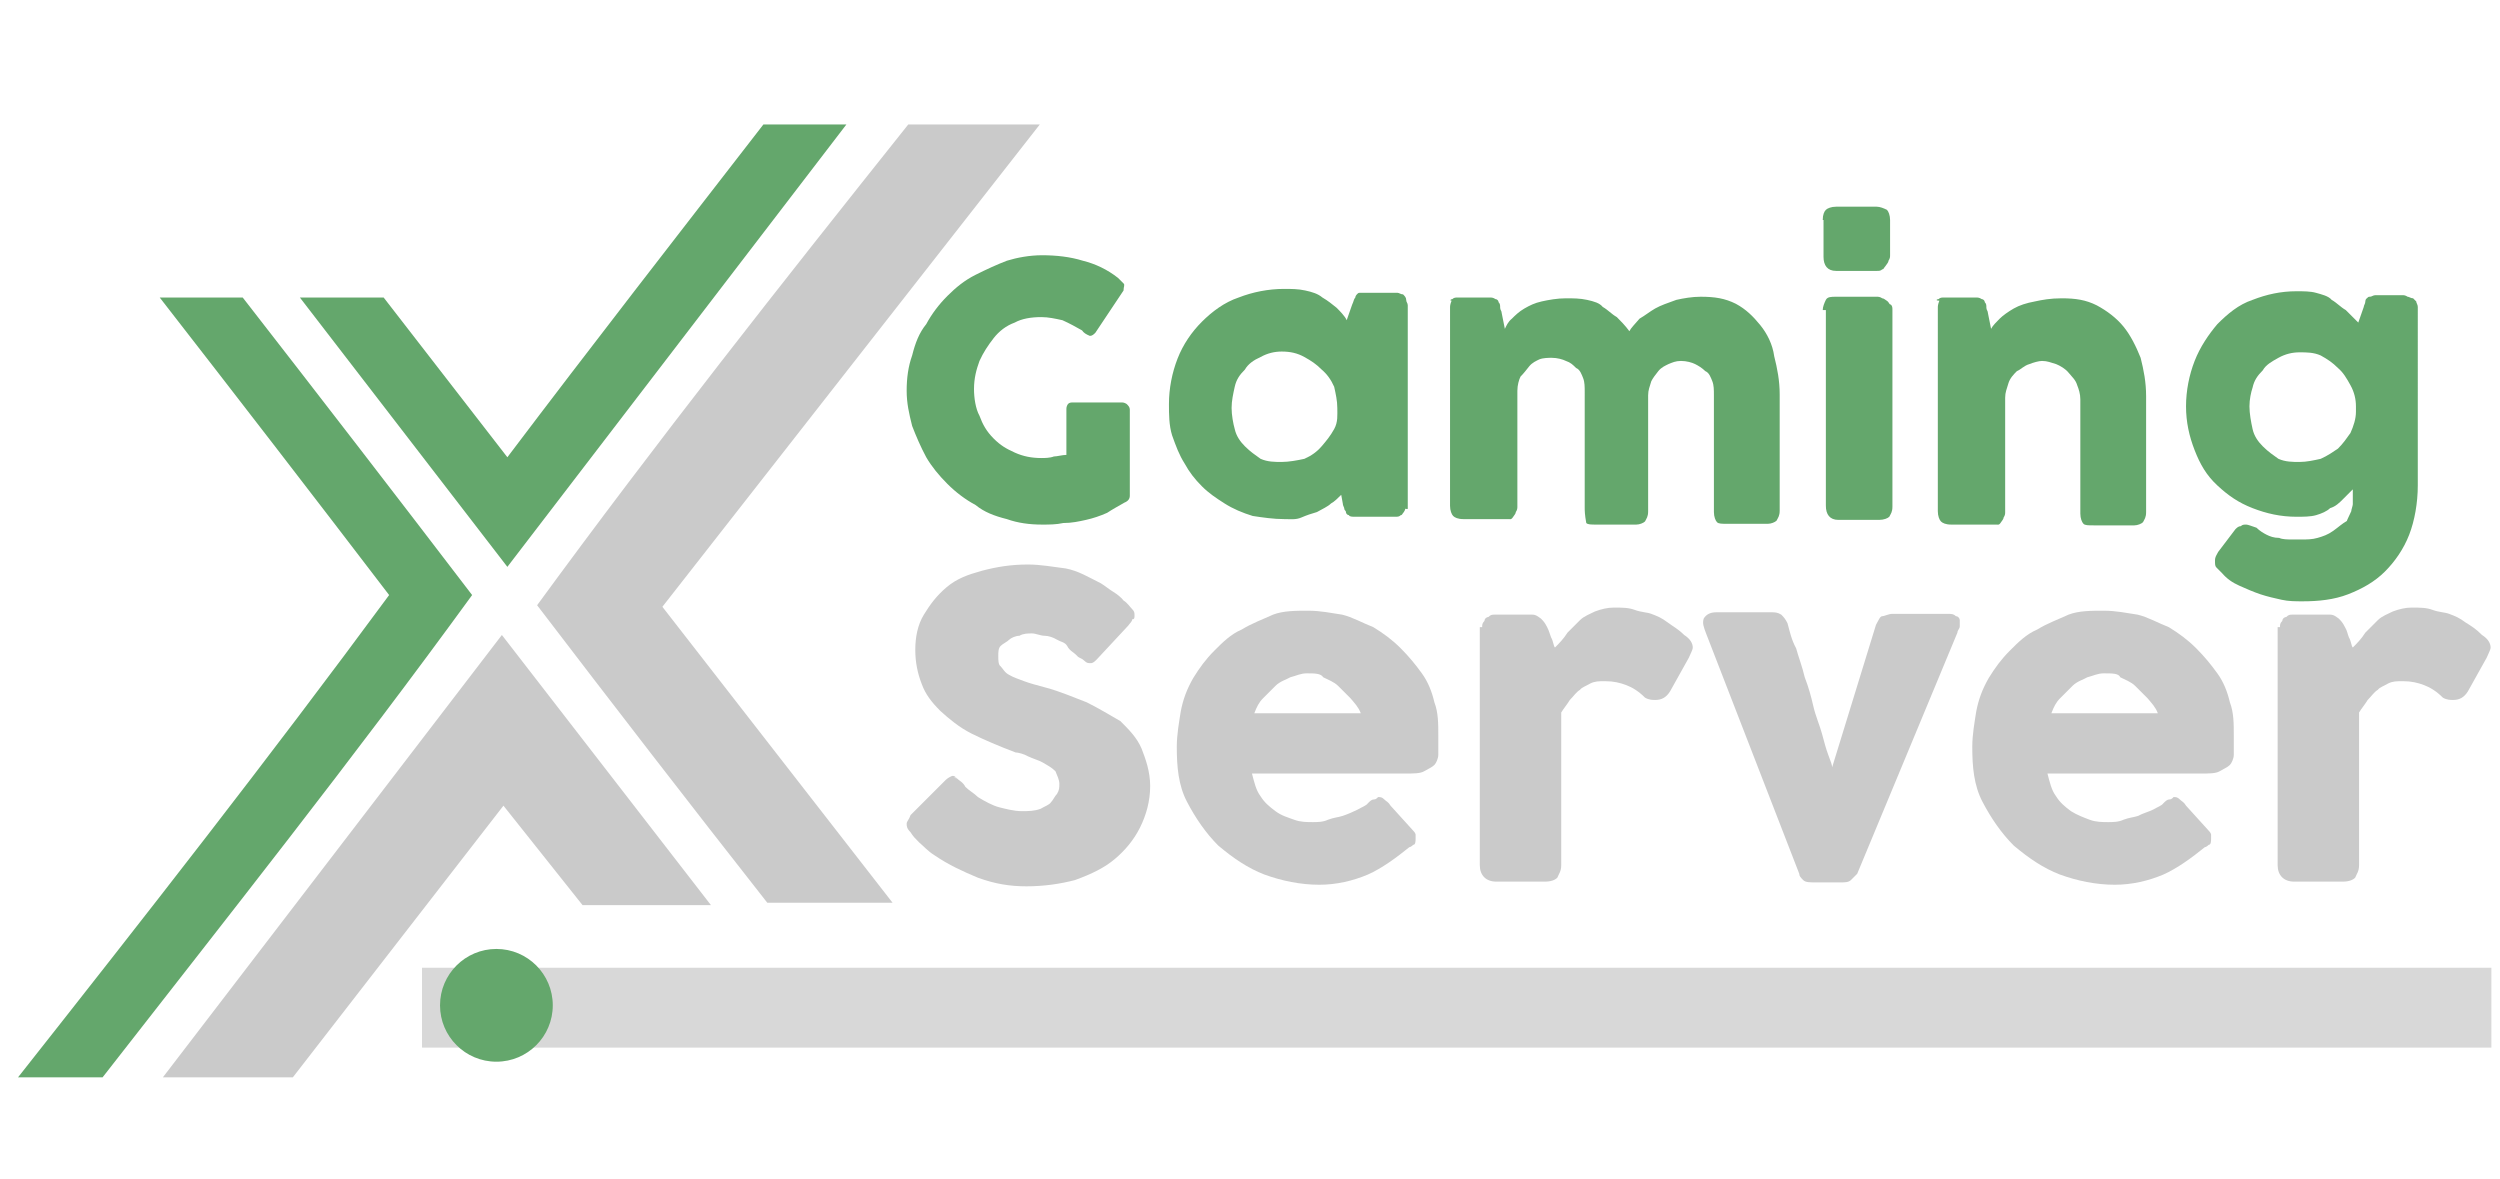 <?xml version="1.0" encoding="utf-8"?>
<!-- Generator: Adobe Illustrator 24.2.0, SVG Export Plug-In . SVG Version: 6.00 Build 0)  -->
<svg version="1.1" id="Layer_1" xmlns="http://www.w3.org/2000/svg" xmlns:xlink="http://www.w3.org/1999/xlink" x="0px" y="0px"
	 viewBox="0 0 319.3 150.6" style="enable-background:new 0 0 319.3 150.6;" xml:space="preserve">
<style type="text/css">
	.st0{fill:#D8D8D8;}
	.st1{fill:#64A76C;}
	.st2{fill:#CACACA;}
	.st3{fill-rule:evenodd;clip-rule:evenodd;fill:#CACACA;}
	.st4{fill-rule:evenodd;clip-rule:evenodd;fill:#64A76C;}
</style>
<path class="st0" d="M318.2,123.6v10.2H53.9v-10.2H318.2z"/>
<g>
	<circle id="svg-ico" class="st1" cx="63.4" cy="128.4" r="7.2"/>
	
		<animateMotion  accumulate="none" additive="replace" begin="0s" calcMode="paced" dur="6s" fill="remove" path="M210,0 0 0 210,0" repeatCount="indefinite" restart="always">
		</animateMotion>
</g>
<g>
	<path class="st1" d="M138.2,42.2c-0.7-0.4-1.6-0.9-2.5-1.3c-0.9-0.2-1.8-0.4-2.7-0.4c-1.3,0-2.5,0.2-3.4,0.7c-1.1,0.4-2,1.1-2.7,2
		c-0.7,0.9-1.3,1.8-1.8,2.9c-0.4,1.1-0.7,2.2-0.7,3.6c0,1.1,0.2,2.5,0.7,3.4c0.4,1.1,0.9,2,1.8,2.9s1.6,1.3,2.7,1.8s2.2,0.7,3.4,0.7
		c0.4,0,1.1,0,1.6-0.2c0.4,0,1.1-0.2,1.6-0.2v-5.8c0-0.2,0-0.4,0.2-0.7c0.2-0.2,0.4-0.2,0.7-0.2h6.1c0.2,0,0.4,0,0.7,0.2
		c0.2,0.2,0.4,0.4,0.4,0.7v11c0,0.4-0.2,0.7-0.7,0.9c-0.7,0.4-1.6,0.9-2.2,1.3c-0.9,0.4-1.8,0.7-2.7,0.9c-0.9,0.2-1.8,0.4-2.9,0.4
		c-0.9,0.2-1.8,0.2-2.7,0.2c-1.6,0-3.1-0.2-4.5-0.7c-1.6-0.4-2.9-0.9-4-1.8c-1.3-0.7-2.5-1.6-3.6-2.7s-2-2.2-2.7-3.4
		c-0.7-1.3-1.3-2.7-1.8-4c-0.4-1.6-0.7-2.9-0.7-4.5c0-1.6,0.2-3.1,0.7-4.5c0.4-1.6,0.9-2.9,1.8-4c0.7-1.3,1.6-2.5,2.7-3.6
		s2.2-2,3.6-2.7s2.7-1.3,4-1.8c1.3-0.4,2.9-0.7,4.5-0.7c1.8,0,3.6,0.2,5.2,0.7c1.6,0.4,3.1,1.1,4.5,2.2c0.2,0.2,0.4,0.4,0.7,0.7
		c0.2,0.2,0,0.4,0,0.9l-3.6,5.4c-0.2,0.2-0.4,0.4-0.7,0.4C138.7,42.7,138.4,42.5,138.2,42.2z"/>
	<path class="st1" d="M179.5,64.7c0,0.2,0,0.4-0.2,0.7c-0.2,0.2-0.2,0.4-0.4,0.4c-0.2,0.2-0.4,0.2-0.7,0.2c-0.2,0-0.4,0-0.7,0H173
		c-0.2,0-0.7,0-0.7-0.2c-0.2,0-0.4-0.2-0.4-0.4s-0.2-0.2-0.2-0.4c0-0.2-0.2-0.4-0.2-0.7l-0.2-1.1c-0.4,0.4-0.9,0.9-1.3,1.1
		c-0.4,0.4-1.1,0.7-1.8,1.1c-0.7,0.2-1.3,0.4-2,0.7s-1.3,0.2-2.2,0.2c-1.3,0-2.7-0.2-4-0.4c-1.3-0.4-2.5-0.9-3.6-1.6s-2-1.3-2.9-2.2
		c-0.9-0.9-1.6-1.8-2.2-2.9c-0.7-1.1-1.1-2.2-1.6-3.6c-0.4-1.3-0.4-2.7-0.4-4c0-2,0.4-4,1.1-5.8c0.7-1.8,1.8-3.4,3.1-4.7
		s2.9-2.5,4.7-3.1c1.8-0.7,3.8-1.1,5.8-1.1c0.9,0,1.8,0,2.7,0.2s1.6,0.4,2.2,0.9c0.7,0.4,1.3,0.9,1.8,1.3c0.4,0.4,1.1,1.1,1.3,1.6
		l0.7-2c0.2-0.4,0.2-0.7,0.4-0.9c0-0.2,0.2-0.4,0.2-0.4c0.2-0.2,0.2-0.2,0.4-0.2s0.4,0,0.7,0h3.4c0.2,0,0.4,0,0.7,0
		c0.2,0,0.4,0.2,0.7,0.2c0.2,0.2,0.4,0.4,0.4,0.7s0.2,0.4,0.2,0.7v26H179.5z M157.3,52.1c0,0.9,0.2,2,0.4,2.7
		c0.2,0.9,0.7,1.6,1.3,2.2c0.7,0.7,1.3,1.1,2,1.6c0.9,0.4,1.8,0.4,2.7,0.4c0.9,0,2-0.2,2.9-0.4c0.9-0.4,1.6-0.9,2.2-1.6
		s1.1-1.3,1.6-2.2s0.4-1.8,0.4-2.7c0-0.9-0.2-1.8-0.4-2.7c-0.4-0.9-0.9-1.6-1.6-2.2c-0.7-0.7-1.3-1.1-2.2-1.6s-1.8-0.7-2.9-0.7
		c-0.9,0-1.8,0.2-2.7,0.7c-0.9,0.4-1.6,0.9-2,1.6c-0.7,0.7-1.1,1.3-1.3,2.2S157.3,51.2,157.3,52.1z"/>
	<path class="st1" d="M185.5,38.2c0.2-0.2,0.4-0.2,0.7-0.2c0.2,0,0.4,0,0.7,0h3.4c0.2,0,0.4,0,0.7,0.2c0.2,0,0.4,0.2,0.4,0.4
		c0.2,0.2,0.2,0.4,0.2,0.7s0.2,0.4,0.2,0.7l0.4,2c0.2-0.4,0.4-0.9,0.9-1.3c0.4-0.4,0.9-0.9,1.6-1.3c0.7-0.4,1.3-0.7,2.2-0.9
		c0.9-0.2,2-0.4,3.1-0.4c0.9,0,1.8,0,2.7,0.2s1.6,0.4,2,0.9c0.7,0.4,1.1,0.9,1.8,1.3c0.4,0.4,1.1,1.1,1.6,1.8
		c0.2-0.4,0.7-0.9,1.3-1.6c0.7-0.4,1.3-0.9,2-1.3c0.7-0.4,1.6-0.7,2.7-1.1c0.9-0.2,2-0.4,3.1-0.4c1.8,0,3.1,0.2,4.5,0.9
		c1.3,0.7,2.2,1.6,3.1,2.7s1.6,2.5,1.8,4c0.4,1.6,0.7,3.1,0.7,4.9v14.8c0,0.7-0.2,0.9-0.4,1.3c-0.2,0.2-0.7,0.4-1.1,0.4h-5.2
		c-0.7,0-1.1,0-1.3-0.2s-0.4-0.7-0.4-1.3V50.5c0-0.7,0-1.3-0.2-1.8s-0.4-1.1-0.9-1.3c-0.4-0.4-0.9-0.7-1.3-0.9
		c-0.4-0.2-1.1-0.4-1.8-0.4s-1.1,0.2-1.6,0.4c-0.4,0.2-0.9,0.4-1.3,0.9s-0.7,0.9-0.9,1.3c-0.2,0.7-0.4,1.1-0.4,1.8v14.8
		c0,0.7-0.2,0.9-0.4,1.3c-0.2,0.2-0.7,0.4-1.1,0.4h-0.4h-0.2h-4.5c-0.7,0-1.1,0-1.3-0.2c-0.2-1.1-0.2-1.6-0.2-2V50.1
		c0-0.7,0-1.3-0.2-1.8s-0.4-1.1-0.9-1.3c-0.4-0.4-0.7-0.7-1.3-0.9c-0.4-0.2-1.1-0.4-1.8-0.4c-0.4,0-1.1,0-1.6,0.2
		c-0.4,0.2-0.9,0.4-1.3,0.9s-0.7,0.9-1.1,1.3c-0.2,0.4-0.4,1.1-0.4,1.8v14.8c0,0.2,0,0.4-0.2,0.7c0,0.2-0.2,0.4-0.4,0.7
		s-0.4,0.2-0.4,0.2c-0.2,0-0.4,0-0.7,0h-5.2c-0.7,0-1.1-0.2-1.3-0.4s-0.4-0.7-0.4-1.3V39.3c0-0.2,0-0.4,0.2-0.9
		C185.1,38.4,185.3,38.2,185.5,38.2L185.5,38.2z"/>
	<path class="st1" d="M232.8,28.1c0-0.7,0.2-1.1,0.4-1.3s0.7-0.4,1.3-0.4h5.2c0.4,0,0.9,0.2,1.3,0.4c0.2,0.2,0.4,0.7,0.4,1.3v4.5
		c0,0.2,0,0.4-0.2,0.7c0,0.2-0.2,0.4-0.4,0.7c-0.2,0.2-0.2,0.4-0.4,0.4c-0.2,0.2-0.4,0.2-0.7,0.2h-5.2c-1.1,0-1.6-0.7-1.6-1.8v-4.7
		H232.8z M232.8,39.6c0-0.4,0.2-0.9,0.4-1.3c0.2-0.4,0.7-0.4,1.3-0.4h5.2c0.2,0,0.4,0,0.7,0.2c0.2,0,0.4,0.2,0.7,0.4
		c0.2,0.2,0.2,0.4,0.4,0.4c0.2,0.2,0.2,0.4,0.2,0.7v25.1c0,0.7-0.2,0.9-0.4,1.3c-0.2,0.2-0.7,0.4-1.3,0.4h-5.2
		c-1.1,0-1.6-0.7-1.6-1.8V39.6H232.8z"/>
	<path class="st1" d="M247.6,38.2c0.2-0.2,0.4-0.2,0.7-0.2c0.2,0,0.4,0,0.7,0h3.4c0.2,0,0.4,0,0.7,0.2c0.2,0,0.4,0.2,0.4,0.4
		c0.2,0.2,0.2,0.4,0.2,0.7s0.2,0.4,0.2,0.7l0.4,2c0.2-0.4,0.7-0.9,1.1-1.3c0.4-0.4,1.1-0.9,1.8-1.3c0.7-0.4,1.6-0.7,2.7-0.9
		c0.9-0.2,2-0.4,3.4-0.4c1.8,0,3.1,0.2,4.5,0.9c1.3,0.7,2.5,1.6,3.4,2.7c0.9,1.1,1.6,2.5,2.2,4c0.4,1.6,0.7,3.1,0.7,4.9v14.8
		c0,0.7-0.2,0.9-0.4,1.3c-0.2,0.2-0.7,0.4-1.1,0.4h-5.2c-0.7,0-1.1,0-1.3-0.2s-0.4-0.7-0.4-1.3V51c0-0.7-0.2-1.3-0.4-1.8
		c-0.2-0.7-0.7-1.1-1.1-1.6s-1.1-0.9-1.6-1.1c-0.7-0.2-1.1-0.4-1.8-0.4c-0.4,0-1.1,0.2-1.6,0.4c-0.7,0.2-1.1,0.7-1.6,0.9
		c-0.4,0.4-0.9,0.9-1.1,1.6s-0.4,1.1-0.4,1.8v14.6c0,0.2,0,0.4-0.2,0.7c0,0.2-0.2,0.4-0.4,0.7s-0.4,0.2-0.4,0.2c-0.2,0-0.4,0-0.7,0
		h-5.2c-0.7,0-1.1-0.2-1.3-0.4s-0.4-0.7-0.4-1.3V39.3c0-0.2,0-0.4,0.2-0.9C247.1,38.4,247.4,38.2,247.6,38.2L247.6,38.2z"/>
	<path class="st1" d="M300.3,65.3c0-0.2,0.2-0.7,0.2-0.9c0-0.4,0-0.7,0-1.1c0-0.2,0-0.2,0-0.2v-0.2c0,0,0,0,0-0.2s0-0.2,0-0.2
		c-0.4,0.4-0.9,0.9-1.3,1.3c-0.4,0.4-0.9,0.9-1.6,1.1c-0.4,0.4-1.1,0.7-1.8,0.9c-0.7,0.2-1.6,0.2-2.5,0.2c-2,0-3.8-0.4-5.6-1.1
		c-1.8-0.7-3.1-1.6-4.5-2.9s-2.2-2.7-2.9-4.5c-0.7-1.8-1.1-3.6-1.1-5.6c0-2,0.4-4,1.1-5.8c0.7-1.8,1.8-3.4,2.9-4.7
		c1.3-1.3,2.7-2.5,4.5-3.1c1.8-0.7,3.6-1.1,5.6-1.1c0.9,0,1.8,0,2.5,0.2c0.7,0.2,1.6,0.4,2,0.9c0.7,0.4,1.1,0.9,1.8,1.3
		c0.4,0.4,1.1,1.1,1.6,1.6l0.7-2c0-0.2,0.2-0.4,0.2-0.7s0.2-0.4,0.2-0.4c0.2-0.2,0.2-0.2,0.4-0.2c0.2,0,0.4-0.2,0.7-0.2h3.4
		c0.2,0,0.4,0,0.7,0.2c0.2,0,0.4,0.2,0.7,0.2c0.2,0.2,0.2,0.2,0.4,0.4c0,0.2,0.2,0.4,0.2,0.7V62c0,2.2-0.4,4.5-1.1,6.3
		c-0.7,1.8-1.8,3.4-3.1,4.7c-1.3,1.3-2.9,2.2-4.7,2.9s-3.8,0.9-5.8,0.9c-0.9,0-1.8,0-2.7-0.2s-1.8-0.4-2.7-0.7s-1.8-0.7-2.7-1.1
		s-1.6-0.9-2.2-1.6c-0.2-0.2-0.4-0.4-0.7-0.7c-0.2-0.2-0.2-0.4-0.2-0.9s0.2-0.7,0.4-1.1l2.2-2.9c0.2-0.2,0.4-0.4,0.7-0.4
		c0.2-0.2,0.4-0.2,0.7-0.2c0.2,0,0.7,0.2,1.3,0.4c0.4,0.4,0.9,0.7,1.3,0.9c0.4,0.2,0.9,0.4,1.6,0.4c0.4,0.2,1.1,0.2,1.6,0.2
		s0.9,0,1.3,0c0.7,0,1.3,0,2-0.2c0.7-0.2,1.3-0.4,2-0.9s1.1-0.9,1.8-1.3C299.6,66.7,300,66,300.3,65.3z M287.3,51.9
		c0,0.9,0.2,2,0.4,2.9c0.2,0.9,0.7,1.6,1.3,2.2c0.7,0.7,1.3,1.1,2,1.6c0.9,0.4,1.8,0.4,2.7,0.4s1.8-0.2,2.7-0.4
		c0.9-0.4,1.6-0.9,2.2-1.3c0.7-0.7,1.1-1.3,1.6-2c0.4-0.9,0.7-1.8,0.7-2.7v-0.7c0-0.9-0.2-1.8-0.7-2.7s-0.9-1.6-1.6-2.2
		c-0.7-0.7-1.3-1.1-2.2-1.6c-0.9-0.4-1.8-0.4-2.7-0.4s-1.8,0.2-2.7,0.7s-1.6,0.9-2,1.6c-0.7,0.7-1.1,1.3-1.3,2.2
		C287.5,50.1,287.3,51,287.3,51.9z"/>
</g>
<g>
	<path class="st2" d="M122.2,99.4c0.3,0.3,0.8,0.5,1.1,1.1c0.5,0.5,1.1,0.8,1.6,1.3c0.8,0.5,1.9,1.1,2.7,1.3s1.9,0.5,2.9,0.5
		c0.8,0,1.6,0,2.4-0.3c0.5-0.3,1.1-0.5,1.3-0.8c0.3-0.3,0.5-0.8,0.8-1.1c0.3-0.5,0.3-0.8,0.3-1.3c0-0.5-0.3-1.1-0.5-1.6
		c-0.5-0.5-1.1-0.8-1.6-1.1c-0.5-0.3-1.3-0.5-1.9-0.8c-0.5-0.3-1.3-0.5-1.6-0.5c-2.1-0.8-4-1.6-5.6-2.4c-1.6-0.8-2.9-1.9-4-2.9
		c-1.1-1.1-1.9-2.1-2.4-3.5c-0.5-1.3-0.8-2.7-0.8-4.3c0-1.6,0.3-3.2,1.1-4.5c0.8-1.3,1.6-2.4,2.9-3.5c1.3-1.1,2.7-1.6,4.5-2.1
		c1.9-0.5,3.7-0.8,5.9-0.8c1.6,0,3.2,0.3,4.8,0.5c1.6,0.3,2.9,1.1,4.5,1.9c0.5,0.3,1.1,0.8,1.6,1.1c0.5,0.3,1.1,0.8,1.3,1.1
		c0.5,0.3,0.8,0.8,1.1,1.1c0.3,0.3,0.3,0.5,0.3,0.8s0,0.5-0.3,0.5c0,0.3-0.3,0.5-0.5,0.8l-4,4.3c-0.3,0.3-0.5,0.5-0.8,0.5
		s-0.5,0-0.8-0.3c-0.3-0.3-0.5-0.3-0.8-0.5l-0.3-0.3c-0.3-0.3-0.8-0.5-1.1-1.1c-0.3-0.5-0.8-0.5-1.3-0.8c-0.5-0.3-1.1-0.5-1.6-0.5
		c-0.5,0-1.1-0.3-1.6-0.3c-0.5,0-1.1,0-1.6,0.3c-0.5,0-1.1,0.3-1.3,0.5c-0.3,0.3-0.8,0.5-1.1,0.8c-0.3,0.3-0.3,0.8-0.3,1.3
		s0,1.1,0.3,1.3c0.3,0.3,0.5,0.8,1.1,1.1c0.5,0.3,1.1,0.5,1.9,0.8c0.8,0.3,1.6,0.5,2.7,0.8c1.9,0.5,3.7,1.3,5.3,1.9
		c1.6,0.8,2.9,1.6,4.3,2.4c1.1,1.1,2.1,2.1,2.7,3.5c0.5,1.3,1.1,2.9,1.1,4.8c0,1.9-0.5,3.7-1.3,5.3s-1.9,2.9-3.2,4s-2.9,1.9-5.1,2.7
		c-1.9,0.5-4,0.8-6.2,0.8c-2.1,0-4-0.3-6.2-1.1c-1.9-0.8-3.7-1.6-5.6-2.9c-0.8-0.5-1.3-1.1-1.9-1.6c-0.5-0.5-0.8-0.8-1.1-1.3l0,0
		l0,0l0,0l0,0l0,0c-0.5-0.5-0.5-0.8-0.5-1.1c0-0.3,0.3-0.5,0.5-1.1l4.5-4.5c0.3-0.3,0.8-0.5,0.8-0.5
		C121.9,99.1,121.9,99.1,122.2,99.4C121.7,99.1,121.9,99.4,122.2,99.4z"/>
	<path class="st2" d="M180,108.2c-1.6,1.3-3.5,2.7-5.3,3.5c-1.9,0.8-4,1.3-6.2,1.3c-2.4,0-4.8-0.5-7-1.3c-2.1-0.8-4-2.1-5.9-3.7
		c-1.6-1.6-2.9-3.5-4-5.6c-1.1-2.1-1.3-4.5-1.3-7c0-1.6,0.3-3.2,0.5-4.5c0.3-1.6,0.8-2.9,1.6-4.3c0.8-1.3,1.6-2.4,2.7-3.5
		c1.1-1.1,2.1-2.1,3.5-2.7c1.3-0.8,2.7-1.3,4-1.9c1.3-0.5,2.9-0.5,4.5-0.5c1.6,0,2.9,0.3,4.3,0.5c1.3,0.3,2.7,1.1,4,1.6
		c1.3,0.8,2.4,1.6,3.5,2.7c1.1,1.1,1.9,2.1,2.7,3.2s1.3,2.4,1.6,3.7c0.5,1.3,0.5,2.7,0.5,4.3c0,0.8,0,1.6,0,2.4
		c0,0.5-0.3,1.1-0.5,1.3c-0.3,0.3-0.8,0.5-1.3,0.8c-0.5,0.3-1.3,0.3-2.7,0.3h-19.3c0.3,1.1,0.5,2.1,1.1,2.9c0.5,0.8,1.1,1.3,1.9,1.9
		s1.6,0.8,2.4,1.1c0.8,0.3,1.6,0.3,2.4,0.3c0.5,0,1.3,0,1.9-0.3c0.8-0.3,1.3-0.3,1.9-0.5s1.3-0.5,1.9-0.8c0.5-0.3,1.1-0.5,1.3-0.8
		c0.3-0.3,0.5-0.5,0.8-0.5s0.5-0.3,0.5-0.3c0.3,0,0.5,0,0.8,0.3c0.3,0.3,0.5,0.3,0.8,0.8l2.9,3.2c0.3,0.3,0.3,0.5,0.3,0.5
		c0,0.3,0,0.3,0,0.5c0,0.3,0,0.8-0.3,0.8C180.5,107.9,180.2,108.2,180,108.2z M166.9,86c-0.8,0-1.3,0.3-2.1,0.5
		c-0.5,0.3-1.3,0.5-1.9,1.1c-0.5,0.5-1.1,1.1-1.6,1.6c-0.5,0.5-0.8,1.1-1.1,1.9h13.6c-0.3-0.8-0.8-1.3-1.3-1.9
		c-0.5-0.5-1.1-1.1-1.6-1.6c-0.5-0.5-1.3-0.8-1.9-1.1C168.7,86,167.9,86,166.9,86z"/>
	<path class="st2" d="M189.3,80.1c0-0.3,0-0.5,0.3-0.8c0-0.3,0.3-0.5,0.5-0.5c0.3-0.3,0.5-0.3,0.8-0.3s0.5,0,0.8,0h4
		c0.5,0,0.8,0.3,1.1,0.5c0.3,0.3,0.5,0.5,0.8,1.1s0.3,0.8,0.5,1.3c0.3,0.5,0.3,1.1,0.5,1.3c0.5-0.5,1.1-1.1,1.6-1.9
		c0.5-0.5,1.1-1.1,1.6-1.6c0.5-0.5,1.3-0.8,1.9-1.1c0.8-0.3,1.6-0.5,2.4-0.5c1.1,0,1.9,0,2.7,0.3c0.8,0.3,1.6,0.3,2.1,0.5
		c0.8,0.3,1.3,0.5,2.1,1.1s1.3,0.8,2.1,1.6c0.8,0.5,1.1,1.1,1.1,1.6c0,0.3-0.3,0.8-0.5,1.3l-2.4,4.3c-0.5,0.8-1.1,1.1-1.9,1.1
		c-0.3,0-0.8,0-1.3-0.3c-0.8-0.8-1.6-1.3-2.4-1.6c-0.8-0.3-1.6-0.5-2.7-0.5c-0.8,0-1.3,0-1.9,0.3c-0.5,0.3-1.1,0.5-1.3,0.8
		c-0.5,0.3-0.8,0.8-1.3,1.3c-0.3,0.5-0.8,1.1-1.1,1.6v19.5c0,0.8-0.3,1.1-0.5,1.6c-0.3,0.3-0.8,0.5-1.6,0.5h-6.2
		c-1.3,0-2.1-0.8-2.1-2.1V80.1H189.3z"/>
	<path class="st2" d="M217.9,80.9c-0.3-0.8-0.5-1.3-0.3-1.9c0.3-0.5,0.8-0.8,1.6-0.8h7c0.5,0,0.8,0,1.3,0.3c0.3,0.3,0.5,0.5,0.8,1.1
		c0.3,1.1,0.5,2.1,1.1,3.2c0.3,1.1,0.8,2.4,1.1,3.7c0.5,1.3,0.8,2.4,1.1,3.7c0.3,1.3,0.8,2.4,1.1,3.5c0.3,1.1,0.5,1.9,0.8,2.7
		c0.3,0.8,0.5,1.3,0.5,1.6l5.6-18.2c0.3-0.5,0.5-1.1,0.8-1.1s0.8-0.3,1.3-0.3h7c0.5,0,0.8,0,1.1,0.3c0.3,0,0.5,0.3,0.5,0.5
		c0,0.3,0,0.5,0,0.8c0,0.3-0.3,0.5-0.3,0.8l-12.8,30.8c-0.3,0.3-0.5,0.5-0.8,0.8s-0.8,0.3-1.3,0.3h-3.2c-0.8,0-1.3,0-1.6-0.3
		c-0.3-0.3-0.5-0.5-0.5-0.8L217.9,80.9z"/>
	<path class="st2" d="M281.6,108.2c-1.6,1.3-3.5,2.7-5.3,3.5c-1.9,0.8-4,1.3-6.2,1.3c-2.4,0-4.8-0.5-7-1.3c-2.1-0.8-4-2.1-5.9-3.7
		c-1.6-1.6-2.9-3.5-4-5.6c-1.1-2.1-1.3-4.5-1.3-7c0-1.6,0.3-3.2,0.5-4.5c0.3-1.6,0.8-2.9,1.6-4.3c0.8-1.3,1.6-2.4,2.7-3.5
		c1.1-1.1,2.1-2.1,3.5-2.7c1.3-0.8,2.7-1.3,4-1.9c1.3-0.5,2.9-0.5,4.5-0.5c1.6,0,2.9,0.3,4.3,0.5c1.3,0.3,2.7,1.1,4,1.6
		c1.3,0.8,2.4,1.6,3.5,2.7c1.1,1.1,1.9,2.1,2.7,3.2c0.8,1.1,1.3,2.4,1.6,3.7c0.5,1.3,0.5,2.7,0.5,4.3c0,0.8,0,1.6,0,2.4
		c0,0.5-0.3,1.1-0.5,1.3c-0.3,0.3-0.8,0.5-1.3,0.8c-0.5,0.3-1.3,0.3-2.7,0.3h-19.3c0.3,1.1,0.5,2.1,1.1,2.9c0.5,0.8,1.1,1.3,1.9,1.9
		c0.8,0.5,1.6,0.8,2.4,1.1c0.8,0.3,1.6,0.3,2.4,0.3c0.5,0,1.3,0,1.9-0.3c0.8-0.3,1.3-0.3,1.9-0.5c0.5-0.3,1.3-0.5,1.9-0.8
		c0.5-0.3,1.1-0.5,1.3-0.8c0.3-0.3,0.5-0.5,0.8-0.5c0.3,0,0.5-0.3,0.5-0.3c0.3,0,0.5,0,0.8,0.3c0.3,0.3,0.5,0.3,0.8,0.8l2.9,3.2
		c0.3,0.3,0.3,0.5,0.3,0.5c0,0.3,0,0.3,0,0.5c0,0.3,0,0.8-0.3,0.8C282.1,107.9,281.8,108.2,281.6,108.2z M268.7,86
		c-0.8,0-1.3,0.3-2.1,0.5c-0.5,0.3-1.3,0.5-1.9,1.1s-1.1,1.1-1.6,1.6c-0.5,0.5-0.8,1.1-1.1,1.9h13.6c-0.3-0.8-0.8-1.3-1.3-1.9
		c-0.5-0.5-1.1-1.1-1.6-1.6c-0.5-0.5-1.3-0.8-1.9-1.1C270.6,86,269.8,86,268.7,86z"/>
	<path class="st2" d="M291.2,80.1c0-0.3,0-0.5,0.3-0.8c0-0.3,0.3-0.5,0.5-0.5c0.3-0.3,0.5-0.3,0.8-0.3c0.3,0,0.5,0,0.8,0h4
		c0.5,0,0.8,0.3,1.1,0.5c0.3,0.3,0.5,0.5,0.8,1.1c0.3,0.5,0.3,0.8,0.5,1.3c0.3,0.5,0.3,1.1,0.5,1.3c0.5-0.5,1.1-1.1,1.6-1.9
		c0.5-0.5,1.1-1.1,1.6-1.6c0.5-0.5,1.3-0.8,1.9-1.1c0.8-0.3,1.6-0.5,2.4-0.5c1.1,0,1.9,0,2.7,0.3c0.8,0.3,1.6,0.3,2.1,0.5
		c0.8,0.3,1.3,0.5,2.1,1.1c0.8,0.5,1.3,0.8,2.1,1.6c0.8,0.5,1.1,1.1,1.1,1.6c0,0.3-0.3,0.8-0.5,1.3l-2.4,4.3
		c-0.5,0.8-1.1,1.1-1.9,1.1c-0.3,0-0.8,0-1.3-0.3c-0.8-0.8-1.6-1.3-2.4-1.6c-0.8-0.3-1.6-0.5-2.7-0.5c-0.8,0-1.3,0-1.9,0.3
		c-0.5,0.3-1.1,0.5-1.3,0.8c-0.5,0.3-0.8,0.8-1.3,1.3c-0.3,0.5-0.8,1.1-1.1,1.6v19.5c0,0.8-0.3,1.1-0.5,1.6
		c-0.3,0.3-0.8,0.5-1.6,0.5h-6.2c-1.3,0-2.1-0.8-2.1-2.1V80.1H291.2z"/>
</g>
<g>
	<path class="st3" d="M37.4,137.6l26.9-34.7l10.1,12.7h16.4L64.1,81.1c-14.4,18.8-28.9,37.7-43.3,56.5H37.4L37.4,137.6z M68.6,77.3
		C83.8,56.5,99.9,36.1,116,15.9h16.8L84.6,77.5l29.4,37.8H98C88.1,102.7,78.3,90,68.6,77.3z"/>
	<path class="st4" d="M49,38H38.3l26.5,34.4c14.4-18.8,28.9-37.7,43.3-56.5H97.5c-11,14.2-21.9,28.2-32.7,42.5L49,38L49,38z
		 M60.3,76C45.1,96.9,29,117.2,13.1,137.6H2.3c16.1-20.4,32-40.7,47.4-61.6C40,63.3,30.2,50.6,20.4,38h10.6
		C40.8,50.6,50.6,63.3,60.3,76z"/>
</g>
</svg>
